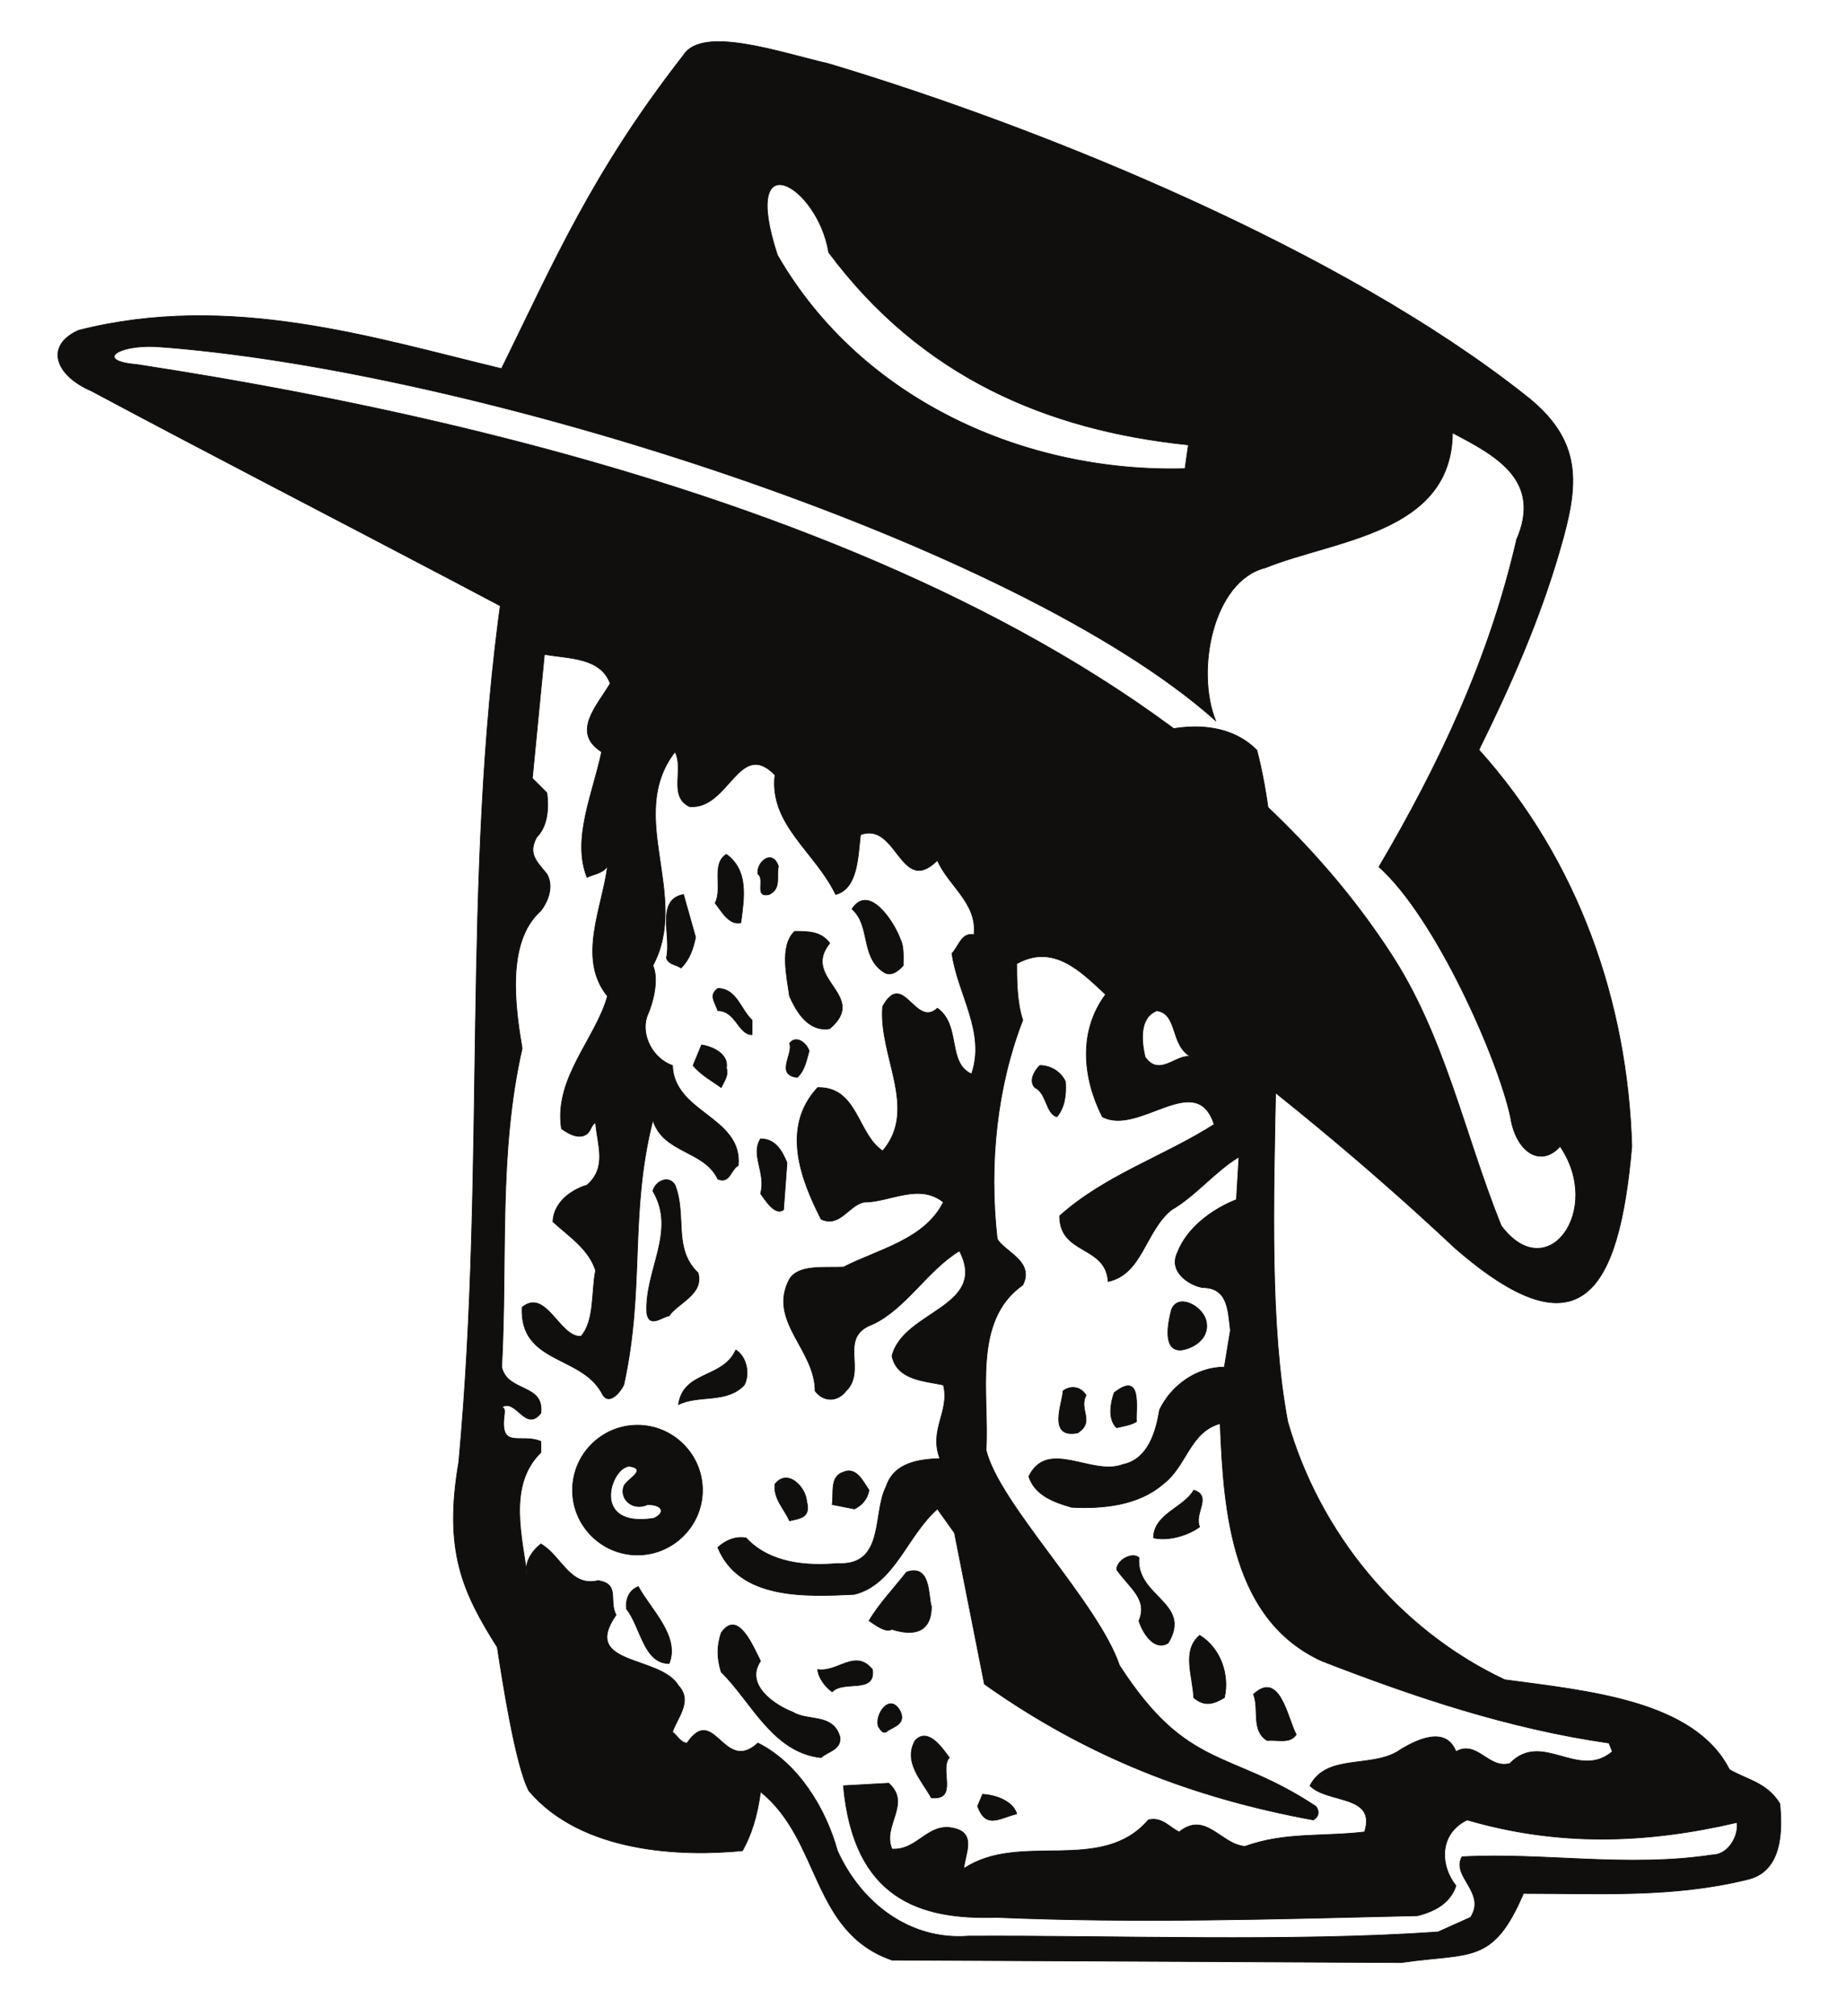 <?xml version="1.0" encoding="UTF-8"?>
<svg xmlns="http://www.w3.org/2000/svg" xmlns:xlink="http://www.w3.org/1999/xlink" width="312.5pt" height="341.25pt" viewBox="0 0 312.5 341.25" version="1.1">
<g id="surface1">
<path style="fill:none;stroke-width:0.12;stroke-linecap:butt;stroke-linejoin:round;stroke:rgb(6.476%,5.928%,5.235%);stroke-opacity:1;stroke-miterlimit:10;" d="M -0 -0.001 C 9.84 5.925 29.969 11.112 41.25 1.87 C 42.687 -5.95 42.98 -13.321 43.398 -20.833 C 50.77 -26.931 55.988 -16.356 63.078 -13.892 C 68.012 -11.142 79.148 -7.966 85.777 -14.626 C 93.461 -43.993 84.93 -96.063 91 -128.298 C 96.352 -146.978 109.648 -163.446 127.73 -171.978 C 141.77 -173.876 159.852 -175.466 165.77 -187.173 C 168.672 -188.899 172.117 -189.353 174.309 -192.954 C 174.73 -197.29 174.867 -204.52 168.672 -205.821 C 156.219 -208.884 143.777 -208.145 130.91 -208.145 C 125.719 -220.31 121.949 -218.126 110.238 -219.853 L 24.012 -219.431 C 10.289 -214.669 12.02 -199.188 1.762 -190.942 C 1.172 -195.278 0.148 -198.313 -1.301 -200.919 C -11.563 -201.938 -28.48 -201.345 -37.441 -190.802 C -39.77 -186.462 -42.063 -171.27 -42.801 -166.478 C -48.723 -157.095 -51.898 -150.149 -49.32 -135.099 C -44.672 -84.614 -48.859 -36.595 -42.063 11.565 C -30.07 17.772 -6.488 9.101 -0 -0.001 Z M -23.691 -3.345 C -25.883 -7.087 -30.352 -11.595 -25.141 -14.911 C -26.578 -21.853 -30.211 -29.677 -27.609 -36.169 C -26.578 -35.603 -25.141 -35.603 -24.148 -34.298 C -25 -41.243 -29.328 -49.919 -24.148 -56.267 C -26.16 -63.497 -33.25 -70.157 -31.941 -78.688 C -30.781 -79.567 -28.91 -80.591 -27.609 -79.567 C -26.898 -78.974 -26.898 -77.981 -26.16 -77.696 C -25.883 -81.438 -24.148 -85.208 -27.609 -88.243 C -30.5 -89.122 -33.25 -91.274 -33.391 -94.45 C -30.5 -97.06 -27.32 -99.099 -26.16 -102.7 C -26.898 -106.325 -26.301 -111.231 -28.633 -113.841 C -32.23 -114.122 -34.551 -105.591 -38.602 -108.935 C -39.031 -118.462 -28.633 -117.013 -25.141 -123.392 C -24.012 -125.856 -21.961 -123.251 -21.398 -122.087 C -17.77 -105.591 -20.52 -93.177 -16.461 -77.243 C -14.738 -82.884 -7.789 -82.317 -5.473 -87.224 C -3.449 -88.103 -3.313 -85.634 -2.012 -84.927 C -1.27 -76.677 -12.859 -76.083 -13.148 -68.005 C -16.461 -66.841 -18.512 -62.931 -17.488 -59.755 C -16.32 -57.145 -15.473 -53.376 -16.461 -51.079 C -10.121 -39.204 -21.109 -25.767 -12.723 -14.911 C -11.141 -17.802 -13.891 -22.423 -10.262 -24.181 C -3.602 -24.747 -1.871 -12.587 4.199 -18.821 C 3.211 -27.212 11 -31.833 14.488 -39.06 C 18.23 -38.04 18.23 -32.712 18.68 -28.938 C 24.891 -26.618 25.461 -39.485 31.699 -33.278 C 33.57 -37.614 38.5 -40.509 37.898 -45.864 C 35.75 -45.438 35.301 -47.876 34.16 -49.04 C 35.148 -55.981 39.937 -62.36 37.48 -69.446 C 33.277 -67.548 35.75 -61.2 31.699 -58.31 C 27.93 -61.767 25.91 -51.645 22.43 -58.024 C 21.719 -66.415 28.52 -75.372 22.43 -82.462 C 18.09 -79.567 18.23 -71.603 11.43 -71.743 C 5.219 -78.407 8.539 -87.224 12.02 -94.024 C 15.199 -95.47 16.641 -91.7 19.25 -91.134 C 23.73 -91.134 28.52 -87.817 32.719 -91.134 C 29.512 -97.513 21.719 -99.099 15.789 -102.134 C 12.449 -102.274 8.25 -101.677 6.672 -104.145 C 2.898 -111.231 11 -116.02 11 -123.106 C 12.449 -124.978 14.77 -124.978 16.219 -123.106 C 19.82 -119.622 14.77 -113.981 20.699 -111.825 C 26.34 -109.22 30.109 -102.556 35.437 -99.384 C 40.367 -108.935 25.91 -109.501 24.012 -117.185 C 24.891 -121.208 29.23 -121.353 32.719 -122.087 C 33.852 -126.567 30.25 -129.599 32.117 -134.532 C 28.52 -134.673 24.328 -135.239 23.02 -139.294 C 20.699 -143.77 22.879 -152.759 14.77 -152.306 C 9.559 -152.759 3.352 -152.306 -0.699 -147.97 C -2.43 -147.685 -4.02 -148.278 -5.473 -149.583 C -1.871 -158.399 9.27 -157.946 17.66 -157.52 C 24.469 -155.794 26.48 -147.685 31.699 -143.063 L 34.59 -147.118 L 39.66 -172.716 C 57.012 -185.017 74.922 -191.962 95.328 -195.704 C 96.352 -195.138 96.352 -194.114 95.762 -193.407 C 81.16 -183.712 74.07 -187.454 62.512 -169.54 C 58.879 -158.825 42.102 -142.185 39.937 -133.087 C 40.512 -123.817 37.48 -111.231 46.148 -105.165 C 48.187 -101.11 42.98 -99.524 41.82 -97.341 C 40.367 -84.474 41.82 -71.462 46.148 -60.321 C 45.129 -57.286 45.129 -53.376 45.129 -50.767 C 51.367 -47.31 55.988 -52.071 60.18 -55.981 C 55.559 -62.192 56.27 -70.017 59.617 -76.677 C 65.82 -79.993 75.52 -68.567 78.551 -77.981 C 69.879 -83.478 60.18 -86.513 52.391 -93.458 C 52.391 -100.091 60.18 -98.36 60.609 -104.567 C 66.422 -103.294 66.852 -96.063 71.32 -92.438 C 75.379 -90.114 78.687 -85.919 82.75 -83.478 L 82.32 -90.708 C 78.27 -92.298 73.93 -95.47 72.34 -99.665 C 70.762 -102.981 74.359 -105.165 76.539 -105.591 C 80.879 -105.591 80.879 -109.36 81.301 -112.817 L 80.277 -119.056 C 75.66 -119.056 71.32 -122.087 69.309 -126.282 C 68.719 -129.911 67.41 -134.673 63.078 -135.552 C 57.859 -137.563 50.352 -131.044 47.172 -137.563 C 48.187 -140.739 51.367 -141.899 54.398 -142.782 C 59.617 -143.063 65.68 -142.497 69.879 -138.868 C 73.93 -135.837 74.359 -130.052 79.57 -128.606 C 80.141 -143.77 81.59 -161.856 96.777 -168.802 C 112.398 -174.868 128.301 -180.228 145.391 -182.692 L 145.961 -184.138 C 140.18 -189.044 134.078 -180.509 128.609 -186.149 C 124.98 -187.173 123.109 -182.126 119.48 -184.138 C 117.762 -179.657 112.68 -182.267 110.238 -183.712 C 105.59 -187.173 97.66 -184.278 94.77 -189.923 C 97.801 -192.954 106.051 -191.364 104.012 -197.743 C 96.641 -198.595 90.57 -197.743 83.77 -200.185 C 79.711 -199.899 77.109 -194.114 72.629 -197.743 C 71.039 -197.009 69.738 -195.138 67.41 -195.704 C 59.48 -204.974 45.59 -197.603 36.172 -203.95 C 36.32 -201.63 38.359 -198.028 34.59 -197.149 C 30.109 -195.985 28.379 -200.919 24.012 -200.638 C 22.277 -196.724 27.359 -192.954 23.449 -189.493 L 15.789 -189.923 C 17.52 -209.024 28.66 -212.626 41.672 -212.2 C 65.539 -213.224 89.129 -212.485 112.988 -211.919 C 116.449 -211.04 118.629 -209.45 119.48 -206.845 C 116.738 -203.388 116.59 -198.028 121.379 -195.704 C 136.687 -200.185 151.602 -199.759 167.078 -196.13 C 167.359 -198.595 165.488 -201.63 162.879 -201.63 C 148.43 -203.81 134.398 -201.204 120.512 -201.938 C 118.629 -205.255 124.699 -208.005 121.949 -212.2 L 116.449 -214.669 C 91.711 -216.395 61.059 -215.235 36.91 -215.376 C 27.078 -216.114 18.828 -209.876 14.77 -200.919 C 12.867 -193.974 8.25 -186.149 1.309 -182.692 C -4.473 -188.052 -6.063 -175.892 -10.68 -182.692 C -11.699 -182.692 -12.27 -181.528 -13.148 -180.821 C -12.41 -178.497 -9.66 -175.606 -12.133 -172.997 C -15.16 -167.782 -28.77 -169.681 -22.699 -161.009 C -24.012 -158.54 -21.961 -155.794 -25.73 -155.196 C -30.5 -156.356 -31.941 -151.001 -35.43 -148.989 C -36.871 -150.149 -38.461 -152.165 -37.723 -154.77 C -38.461 -148.11 -41.211 -139.149 -35.43 -133.513 L -35.43 -131.642 C -38.75 -130.192 -42.371 -133.087 -41.641 -127.306 C -41.641 -126.849 -41.352 -126.001 -42.063 -125.856 C -39.621 -124.243 -38.039 -130.192 -35.43 -126.849 C -34.828 -121.806 -41.07 -123.392 -42.063 -119.056 C -41.07 -100.544 -42.66 -83.024 -38.602 -65.11 C -39.77 -58.169 -41.352 -47.024 -35.43 -41.81 C -34.121 -40.083 -33.25 -37.614 -34.41 -35.603 C -36 -33.563 -37.723 -32.259 -36.141 -29.368 C -34.121 -27.353 -34.121 -24.009 -34.41 -21.853 L -36.871 -19.388 L -34.828 1.589 C -30.781 0.851 -25.313 1.136 -23.691 -3.345 Z M 74.641 -66.556 C 72.34 -65.817 69.309 -70.157 66.852 -66.556 C 66.25 -63.95 65.82 -59.895 68.859 -58.731 C 72.488 -59.302 71.039 -64.517 74.641 -66.556 Z M 74.641 -66.556 " transform="matrix(1,0,0,-1,126.988,112.355)"/>
<path style=" stroke:none;fill-rule:evenodd;fill:rgb(6.476%,5.928%,5.235%);fill-opacity:1;" d="M 126.988 112.355 C 136.828 106.43 156.957 101.242 168.238 110.484 C 169.676 118.305 169.969 125.676 170.387 133.188 C 177.758 139.285 182.977 128.711 190.066 126.246 C 195 123.496 206.137 120.32 212.766 126.98 C 220.449 156.348 211.918 208.418 217.988 240.652 C 223.34 259.332 236.637 275.801 254.719 284.332 C 268.758 286.23 286.84 287.82 292.758 299.527 C 295.66 301.254 299.105 301.707 301.297 305.309 C 301.719 309.645 301.855 316.875 295.66 318.176 C 283.207 321.238 270.766 320.5 257.898 320.5 C 252.707 332.664 248.938 330.48 237.227 332.207 L 151 331.785 C 137.277 327.023 139.008 311.543 128.75 303.297 C 128.16 307.633 127.137 310.668 125.688 313.273 C 115.426 314.293 98.508 313.699 89.547 303.156 C 87.219 298.816 84.926 283.625 84.188 278.832 C 78.266 269.449 75.09 262.504 77.668 247.453 C 82.316 196.969 78.129 148.949 84.926 100.789 C 96.918 94.582 120.5 103.254 126.988 112.355 M 103.297 115.699 C 101.105 119.441 96.637 123.949 101.848 127.266 C 100.41 134.207 96.777 142.031 99.379 148.523 C 100.41 147.957 101.848 147.957 102.84 146.652 C 101.988 153.598 97.66 162.273 102.84 168.621 C 100.828 175.852 93.738 182.512 95.047 191.043 C 96.207 191.922 98.078 192.945 99.379 191.922 C 100.09 191.328 100.09 190.336 100.828 190.051 C 101.105 193.793 102.84 197.562 99.379 200.598 C 96.488 201.477 93.738 203.629 93.598 206.805 C 96.488 209.414 99.668 211.453 100.828 215.055 C 100.09 218.68 100.688 223.586 98.355 226.195 C 94.758 226.477 92.438 217.945 88.387 221.289 C 87.957 230.816 98.355 229.367 101.848 235.746 C 102.977 238.211 105.027 235.605 105.59 234.441 C 109.219 217.945 106.469 205.531 110.527 189.598 C 112.25 195.238 119.199 194.672 121.516 199.578 C 123.539 200.457 123.676 197.988 124.977 197.281 C 125.719 189.031 114.129 188.438 113.84 180.359 C 110.527 179.195 108.477 175.285 109.5 172.109 C 110.668 169.5 111.516 165.73 110.527 163.434 C 116.867 151.559 105.879 138.121 114.266 127.266 C 115.848 130.156 113.098 134.777 116.727 136.535 C 123.387 137.102 125.117 124.941 131.188 131.176 C 130.199 139.566 137.988 144.188 141.477 151.414 C 145.219 150.395 145.219 145.066 145.668 141.293 C 151.879 138.973 152.449 151.84 158.688 145.633 C 160.559 149.969 165.488 152.863 164.887 158.219 C 162.738 157.793 162.289 160.23 161.148 161.395 C 162.137 168.336 166.926 174.715 164.469 181.801 C 160.266 179.902 162.738 173.555 158.688 170.664 C 154.918 174.121 152.898 164 149.418 170.379 C 148.707 178.77 155.508 187.727 149.418 194.816 C 145.078 191.922 145.219 183.957 138.418 184.098 C 132.207 190.762 135.527 199.578 139.008 206.379 C 142.188 207.824 143.629 204.055 146.238 203.488 C 150.719 203.488 155.508 200.172 159.707 203.488 C 156.5 209.867 148.707 211.453 142.777 214.488 C 139.438 214.629 135.238 214.031 133.66 216.5 C 129.887 223.586 137.988 228.375 137.988 235.461 C 139.438 237.332 141.758 237.332 143.207 235.461 C 146.809 231.977 141.758 226.336 147.688 224.18 C 153.328 221.574 157.098 214.91 162.426 211.738 C 167.355 221.289 152.898 221.855 151 229.539 C 151.879 233.562 156.219 233.707 159.707 234.441 C 160.84 238.922 157.238 241.953 159.105 246.887 C 155.508 247.027 151.316 247.594 150.008 251.648 C 147.688 256.125 149.867 265.113 141.758 264.66 C 136.547 265.113 130.34 264.66 126.289 260.324 C 124.559 260.039 122.969 260.633 121.516 261.938 C 125.117 270.754 136.258 270.301 144.648 269.875 C 151.457 268.148 153.469 260.039 158.688 255.418 L 161.578 259.473 L 166.648 285.07 C 184 297.371 201.91 304.316 222.316 308.059 C 223.34 307.492 223.34 306.469 222.75 305.762 C 208.148 296.066 201.059 299.809 189.5 281.895 C 185.867 271.18 169.09 254.539 166.926 245.441 C 167.5 236.172 164.469 223.586 173.137 217.52 C 175.176 213.465 169.969 211.879 168.809 209.695 C 167.355 196.828 168.809 183.816 173.137 172.676 C 172.117 169.641 172.117 165.73 172.117 163.121 C 178.355 159.664 182.977 164.426 187.168 168.336 C 182.547 174.547 183.258 182.371 186.605 189.031 C 192.809 192.348 202.508 180.922 205.539 190.336 C 196.867 195.832 187.168 198.867 179.379 205.812 C 179.379 212.445 187.168 210.715 187.598 216.922 C 193.41 215.648 193.84 208.418 198.309 204.793 C 202.367 202.469 205.676 198.273 209.738 195.832 L 209.309 203.062 C 205.258 204.652 200.918 207.824 199.328 212.02 C 197.75 215.336 201.348 217.52 203.527 217.945 C 207.867 217.945 207.867 221.715 208.289 225.172 L 207.266 231.41 C 202.648 231.41 198.309 234.441 196.297 238.637 C 195.707 242.266 194.398 247.027 190.066 247.906 C 184.848 249.918 177.34 243.398 174.16 249.918 C 175.176 253.094 178.355 254.254 181.387 255.137 C 186.605 255.418 192.668 254.852 196.867 251.223 C 200.918 248.191 201.348 242.406 206.559 240.961 C 207.129 256.125 208.578 274.211 223.766 281.156 C 239.387 287.223 255.289 292.582 272.379 295.047 L 272.949 296.492 C 267.168 301.398 261.066 292.863 255.598 298.504 C 251.969 299.527 250.098 294.48 246.469 296.492 C 244.75 292.012 239.668 294.621 237.227 296.066 C 232.578 299.527 224.648 296.633 221.758 302.277 C 224.789 305.309 233.039 303.719 231 310.098 C 223.629 310.949 217.559 310.098 210.758 312.539 C 206.699 312.254 204.098 306.469 199.617 310.098 C 198.027 309.363 196.727 307.492 194.398 308.059 C 186.469 317.328 172.578 309.957 163.16 316.305 C 163.309 313.984 165.348 310.383 161.578 309.504 C 157.098 308.34 155.367 313.273 151 312.992 C 149.266 309.078 154.348 305.309 150.438 301.848 L 142.777 302.277 C 144.508 321.379 155.648 324.98 168.66 324.555 C 192.527 325.578 216.117 324.84 239.977 324.273 C 243.438 323.395 245.617 321.805 246.469 319.199 C 243.727 315.742 243.578 310.383 248.367 308.059 C 263.676 312.539 278.59 312.113 294.066 308.484 C 294.348 310.949 292.477 313.984 289.867 313.984 C 275.418 316.164 261.387 313.559 247.5 314.293 C 245.617 317.609 251.688 320.359 248.938 324.555 L 243.438 327.023 C 218.699 328.75 188.047 327.59 163.898 327.73 C 154.066 328.469 145.816 322.23 141.758 313.273 C 139.855 306.328 135.238 298.504 128.297 295.047 C 122.516 300.406 120.926 288.246 116.309 295.047 C 115.289 295.047 114.719 293.883 113.84 293.176 C 114.578 290.852 117.328 287.961 114.855 285.352 C 111.828 280.137 98.219 282.035 104.289 273.363 C 102.977 270.895 105.027 268.148 101.258 267.551 C 96.488 268.711 95.047 263.355 91.559 261.344 C 90.117 262.504 88.527 264.52 89.266 267.125 C 88.527 260.465 85.777 251.504 91.559 245.867 L 91.559 243.996 C 88.238 242.547 84.617 245.441 85.348 239.66 C 85.348 239.203 85.637 238.355 84.926 238.211 C 87.367 236.598 88.949 242.547 91.559 239.203 C 92.16 234.16 85.918 235.746 84.926 231.41 C 85.918 212.898 84.328 195.379 88.387 177.465 C 87.219 170.523 85.637 159.379 91.559 154.164 C 92.867 152.438 93.738 149.969 92.578 147.957 C 90.988 145.918 89.266 144.613 90.848 141.723 C 92.867 139.707 92.867 136.363 92.578 134.207 L 90.117 131.742 L 92.16 110.766 C 96.207 111.504 101.676 111.219 103.297 115.699 M 201.629 178.91 C 199.328 178.172 196.297 182.512 193.84 178.91 C 193.238 176.305 192.809 172.25 195.848 171.086 C 199.477 171.656 198.027 176.871 201.629 178.91 "/>
<path style="fill:none;stroke-width:0.12;stroke-linecap:butt;stroke-linejoin:round;stroke:rgb(6.476%,5.928%,5.235%);stroke-opacity:1;stroke-miterlimit:10;" d="M 0 0.001 C -0.422 -1.589 0.57 -3.741 -1.578 -4.761 C -4.187 -5.358 -2.18 -2.155 -3.48 -1.304 C -3.769 0.735 -1.019 3.032 0 0.001 Z M 0 0.001 " transform="matrix(1,0,0,-1,131.777,146.653)"/>
<path style=" stroke:none;fill-rule:evenodd;fill:rgb(6.476%,5.928%,5.235%);fill-opacity:1;" d="M 131.777 146.652 C 131.355 148.242 132.348 150.395 130.199 151.414 C 127.59 152.012 129.598 148.809 128.297 147.957 C 128.008 145.918 130.758 143.621 131.777 146.652 "/>
<path style="fill:none;stroke-width:0.12;stroke-linecap:butt;stroke-linejoin:round;stroke:rgb(6.476%,5.928%,5.235%);stroke-opacity:1;stroke-miterlimit:10;" d="M 0.002 0 C 0.592 -1.133 0.451 -3.031 0.451 -4.336 C -0.432 -5.328 -1.729 -6.352 -3.029 -5.328 C -6.779 -2.723 -5.049 2.469 -8.221 5.219 C -5.33 9.695 -0.99 2.891 0.002 0 Z M 0.002 0 " transform="matrix(1,0,0,-1,152.447,159.098)"/>
<path style=" stroke:none;fill-rule:evenodd;fill:rgb(6.476%,5.928%,5.235%);fill-opacity:1;" d="M 152.449 159.098 C 153.039 160.23 152.898 162.129 152.898 163.434 C 152.016 164.426 150.719 165.449 149.418 164.426 C 145.668 161.82 147.398 156.629 144.227 153.879 C 147.117 149.402 151.457 156.207 152.449 159.098 "/>
<path style="fill:none;stroke-width:0.12;stroke-linecap:butt;stroke-linejoin:round;stroke:rgb(6.476%,5.928%,5.235%);stroke-opacity:1;stroke-miterlimit:10;" d="M -0.001 0 C -4.931 -6.066 6.659 -8.816 -0.001 -14.457 C -3.63 -15.051 -5.642 -11.566 -6.802 -8.957 C -7.231 -5.781 -8.528 -0.426 -5.931 2.012 C -3.63 2.012 -1.45 2.012 -0.001 0 Z M -0.001 0 " transform="matrix(1,0,0,-1,140.458,159.664)"/>
<path style=" stroke:none;fill-rule:evenodd;fill:rgb(6.476%,5.928%,5.235%);fill-opacity:1;" d="M 140.457 159.664 C 135.527 165.73 147.117 168.48 140.457 174.121 C 136.828 174.715 134.816 171.23 133.656 168.621 C 133.227 165.445 131.93 160.09 134.527 157.652 C 136.828 157.652 139.008 157.652 140.457 159.664 "/>
<path style="fill:none;stroke-width:0.12;stroke-linecap:butt;stroke-linejoin:round;stroke:rgb(6.476%,5.928%,5.235%);stroke-opacity:1;stroke-miterlimit:10;" d="M -0.001 -0.002 L -0.591 -7.967 C -2.04 -8.986 -3.63 -6.377 -4.478 -5.217 C -3.489 -1.76 -6.212 1.303 -4.478 4.053 C -2.04 4.053 -0.88 2.154 -0.001 -0.002 Z M -0.001 -0.002 " transform="matrix(1,0,0,-1,133.227,196.826)"/>
<path style=" stroke:none;fill-rule:evenodd;fill:rgb(6.476%,5.928%,5.235%);fill-opacity:1;" d="M 133.227 196.828 L 132.637 204.793 C 131.188 205.812 129.598 203.203 128.75 202.043 C 129.738 198.586 127.016 195.523 128.75 192.773 C 131.188 192.773 132.348 194.672 133.227 196.828 "/>
<path style="fill:none;stroke-width:0.12;stroke-linecap:butt;stroke-linejoin:round;stroke:rgb(6.476%,5.928%,5.235%);stroke-opacity:1;stroke-miterlimit:10;" d="M 0.001 0.001 C 0.419 -1.304 -0.448 -2.323 -0.882 -3.315 C -2.179 -2.323 -4.198 -1.304 -5.64 0.427 L -4.198 3.911 C -2.472 3.63 0.419 2.466 0.001 0.001 Z M 0.001 0.001 " transform="matrix(1,0,0,-1,122.968,180.782)"/>
<path style=" stroke:none;fill-rule:evenodd;fill:rgb(6.476%,5.928%,5.235%);fill-opacity:1;" d="M 122.969 180.781 C 123.387 182.086 122.52 183.105 122.086 184.098 C 120.789 183.105 118.77 182.086 117.328 180.355 L 118.77 176.871 C 120.496 177.152 123.387 178.316 122.969 180.781 "/>
<path style="fill:none;stroke-width:0.12;stroke-linecap:butt;stroke-linejoin:round;stroke:rgb(6.476%,5.928%,5.235%);stroke-opacity:1;stroke-miterlimit:10;" d="M -0.002 -0.001 C -0.42 -2.04 -1.021 -3.77 -2.459 -5.216 C -3.17 -4.649 -4.619 -4.649 -4.932 -3.485 C -4.053 0.144 -6.803 6.351 -2.041 7.23 Z M -0.002 -0.001 " transform="matrix(1,0,0,-1,117.748,158.644)"/>
<path style=" stroke:none;fill-rule:evenodd;fill:rgb(6.476%,5.928%,5.235%);fill-opacity:1;" d="M 117.746 158.645 C 117.328 160.684 116.727 162.414 115.289 163.859 C 114.578 163.293 113.129 163.293 112.816 162.129 C 113.695 158.5 110.945 152.293 115.707 151.414 Z M 117.746 158.645 "/>
<path style="fill:none;stroke-width:0.12;stroke-linecap:butt;stroke-linejoin:round;stroke:rgb(6.476%,5.928%,5.235%);stroke-opacity:1;stroke-miterlimit:10;" d="M -0.002 -0.001 C -2.021 -0.427 -3.318 2.042 -4.342 3.347 C -3.041 5.812 -5.053 10.007 -2.439 11.593 C 1.299 8.843 0.592 4.366 -0.002 -0.001 Z M -0.002 -0.001 " transform="matrix(1,0,0,-1,125.408,156.206)"/>
<path style=" stroke:none;fill-rule:evenodd;fill:rgb(6.476%,5.928%,5.235%);fill-opacity:1;" d="M 125.406 156.207 C 123.387 156.633 122.09 154.164 121.066 152.859 C 122.367 150.395 120.355 146.199 122.969 144.613 C 126.707 147.363 126 151.84 125.406 156.207 "/>
<path style="fill:none;stroke-width:0.12;stroke-linecap:butt;stroke-linejoin:round;stroke:rgb(6.476%,5.928%,5.235%);stroke-opacity:1;stroke-miterlimit:10;" d="M 0.001 -0.001 L 0.001 -2.466 C -2.331 -2.466 -2.749 1.589 -5.788 1.589 C -6.237 3.03 -7.397 4.194 -5.788 5.358 C -2.608 5.358 -1.897 1.729 0.001 -0.001 Z M 0.001 -0.001 " transform="matrix(1,0,0,-1,127.308,172.675)"/>
<path style=" stroke:none;fill-rule:evenodd;fill:rgb(6.476%,5.928%,5.235%);fill-opacity:1;" d="M 127.309 172.676 L 127.309 175.141 C 124.977 175.141 124.559 171.086 121.52 171.086 C 121.07 169.645 119.91 168.48 121.52 167.316 C 124.699 167.316 125.41 170.945 127.309 172.676 "/>
<path style="fill:none;stroke-width:0.12;stroke-linecap:butt;stroke-linejoin:round;stroke:rgb(6.476%,5.928%,5.235%);stroke-opacity:1;stroke-miterlimit:10;" d="M 0.001 0.001 C -0.421 -1.444 -0.71 -3.315 -2.011 -4.479 C -5.78 -4.054 -2.581 -0.425 -3.312 1.306 C -2.147 2.751 -0.421 1.306 0.001 0.001 Z M 0.001 0.001 " transform="matrix(1,0,0,-1,136.968,177.892)"/>
<path style=" stroke:none;fill-rule:evenodd;fill:rgb(6.476%,5.928%,5.235%);fill-opacity:1;" d="M 136.969 177.891 C 136.547 179.336 136.258 181.207 134.957 182.371 C 131.188 181.945 134.387 178.316 133.656 176.586 C 134.82 175.141 136.547 176.586 136.969 177.891 "/>
<path style="fill:none;stroke-width:0.12;stroke-linecap:butt;stroke-linejoin:round;stroke:rgb(6.476%,5.928%,5.235%);stroke-opacity:1;stroke-miterlimit:10;" d="M 0.002 -0 C -4.33 -0 -4.791 6.207 -7.221 9.238 C -7.389 10.828 -6.799 12.418 -5.209 13.012 C -3.197 9.238 1.881 4.621 0.002 -0 Z M 0.002 -0 " transform="matrix(1,0,0,-1,113.268,281.582)"/>
<path style=" stroke:none;fill-rule:evenodd;fill:rgb(6.476%,5.928%,5.235%);fill-opacity:1;" d="M 113.27 281.582 C 108.938 281.582 108.477 275.375 106.047 272.344 C 105.879 270.754 106.469 269.164 108.059 268.57 C 110.07 272.344 115.148 276.961 113.27 281.582 "/>
<path style="fill:none;stroke-width:0.12;stroke-linecap:butt;stroke-linejoin:round;stroke:rgb(6.476%,5.928%,5.235%);stroke-opacity:1;stroke-miterlimit:10;" d="M -0.001 0.001 C 0.729 -2.749 -1.021 -2.894 -2.892 -3.315 C -3.771 -1.304 -5.642 0.427 -5.36 2.892 C -3.181 5.642 -0.142 2.325 -0.001 0.001 Z M -0.001 0.001 " transform="matrix(1,0,0,-1,136.548,254.114)"/>
<path style=" stroke:none;fill-rule:evenodd;fill:rgb(6.476%,5.928%,5.235%);fill-opacity:1;" d="M 136.547 254.113 C 137.277 256.863 135.527 257.008 133.656 257.43 C 132.777 255.418 130.906 253.688 131.188 251.223 C 133.367 248.473 136.406 251.789 136.547 254.113 "/>
<path style="fill:none;stroke-width:0.12;stroke-linecap:butt;stroke-linejoin:round;stroke:rgb(6.476%,5.928%,5.235%);stroke-opacity:1;stroke-miterlimit:10;" d="M -0.001 0.001 C -0.31 -1.444 -1.021 -2.436 -2.47 -3.175 L -6.239 -2.436 C -5.95 -0.425 -6.661 2.325 -4.341 3.06 C -2.04 4.052 -0.88 1.161 -0.001 0.001 Z M -0.001 0.001 " transform="matrix(1,0,0,-1,147.118,252.243)"/>
<path style=" stroke:none;fill-rule:evenodd;fill:rgb(6.476%,5.928%,5.235%);fill-opacity:1;" d="M 147.117 252.242 C 146.809 253.688 146.098 254.68 144.648 255.418 L 140.879 254.68 C 141.168 252.668 140.457 249.918 142.777 249.184 C 145.078 248.191 146.238 251.082 147.117 252.242 "/>
<path style="fill:none;stroke-width:0.12;stroke-linecap:butt;stroke-linejoin:round;stroke:rgb(6.476%,5.928%,5.235%);stroke-opacity:1;stroke-miterlimit:10;" d="M -0.002 0.001 C -3.029 -3.175 -7.682 -1.589 -11.143 -3.315 C -10.291 2.466 -3.631 1.021 -1.439 5.927 C 0.291 4.903 1.022 2.013 -0.002 0.001 Z M -0.002 0.001 " transform="matrix(1,0,0,-1,125.998,234.442)"/>
<path style=" stroke:none;fill-rule:evenodd;fill:rgb(6.476%,5.928%,5.235%);fill-opacity:1;" d="M 125.996 234.441 C 122.969 237.617 118.316 236.031 114.855 237.758 C 115.707 231.977 122.367 233.422 124.559 228.516 C 126.289 229.539 127.02 232.43 125.996 234.441 "/>
<path style="fill:none;stroke-width:0.12;stroke-linecap:butt;stroke-linejoin:round;stroke:rgb(6.476%,5.928%,5.235%);stroke-opacity:1;stroke-miterlimit:10;" d="M -0.002 0.002 C 1.022 -3.627 -3.459 -5.072 -4.908 -7.256 C -6.068 -7.396 -8.252 -9.412 -8.682 -6.803 C -9.1 0.424 -3.6 7.061 -7.65 13.861 C -7.228 15.619 -4.908 16.611 -3.908 14.881 C -1.869 9.666 -4.342 4.166 -0.002 0.002 Z M -0.002 0.002 " transform="matrix(1,0,0,-1,118.178,215.478)"/>
<path style=" stroke:none;fill-rule:evenodd;fill:rgb(6.476%,5.928%,5.235%);fill-opacity:1;" d="M 118.176 215.477 C 119.199 219.105 114.719 220.551 113.27 222.734 C 112.109 222.875 109.926 224.891 109.496 222.281 C 109.078 215.055 114.578 208.418 110.527 201.617 C 110.949 199.859 113.27 198.867 114.27 200.598 C 116.309 205.812 113.836 211.312 118.176 215.477 "/>
<path style="fill:none;stroke-width:0.12;stroke-linecap:butt;stroke-linejoin:round;stroke:rgb(6.476%,5.928%,5.235%);stroke-opacity:1;stroke-miterlimit:10;" d="M 0.002 0.001 C -1.729 -2.015 1.592 -7.229 -3.029 -6.804 C -4.76 -3.741 -7.799 -0.71 -5.779 2.892 C -3.6 5.216 -1.158 1.587 0.002 0.001 Z M 0.002 0.001 " transform="matrix(1,0,0,-1,160.697,297.513)"/>
<path style=" stroke:none;fill-rule:evenodd;fill:rgb(6.476%,5.928%,5.235%);fill-opacity:1;" d="M 160.699 297.512 C 158.969 299.527 162.289 304.742 157.668 304.316 C 155.938 301.254 152.898 298.223 154.918 294.621 C 157.098 292.297 159.539 295.926 160.699 297.512 "/>
<path style="fill:none;stroke-width:0.12;stroke-linecap:butt;stroke-linejoin:round;stroke:rgb(6.476%,5.928%,5.235%);stroke-opacity:1;stroke-miterlimit:10;" d="M -0 0.002 C -0 -4.479 -3.039 -5.045 -6.672 -3.885 C -7.801 -4.479 -9.391 -3.174 -10.551 -2.439 C -8.961 0.311 -6.352 3.061 -4.199 5.811 C -0 7.256 -0.57 1.615 -0 0.002 Z M -0 0.002 " transform="matrix(1,0,0,-1,157.668,271.916)"/>
<path style=" stroke:none;fill-rule:evenodd;fill:rgb(6.476%,5.928%,5.235%);fill-opacity:1;" d="M 157.668 271.914 C 157.668 276.395 154.629 276.961 150.996 275.801 C 149.867 276.395 148.277 275.09 147.117 274.355 C 148.707 271.605 151.316 268.855 153.469 266.105 C 157.668 264.66 157.098 270.301 157.668 271.914 "/>
<path style="fill:none;stroke-width:0.12;stroke-linecap:butt;stroke-linejoin:round;stroke:rgb(6.476%,5.928%,5.235%);stroke-opacity:1;stroke-miterlimit:10;" d="M 0 0.001 C 0.59 -4.194 -4.91 -1.73 -6.809 -3.772 C -7.828 -3.034 -9.102 -1.589 -9.27 0.001 C -5.93 -0.565 -2.891 3.599 0 0.001 Z M 0 0.001 " transform="matrix(1,0,0,-1,147.688,282.603)"/>
<path style=" stroke:none;fill-rule:evenodd;fill:rgb(6.476%,5.928%,5.235%);fill-opacity:1;" d="M 147.688 282.602 C 148.277 286.797 142.777 284.332 140.879 286.375 C 139.859 285.637 138.586 284.191 138.418 282.602 C 141.758 283.168 144.797 279.004 147.688 282.602 "/>
<path style="fill:none;stroke-width:0.12;stroke-linecap:butt;stroke-linejoin:round;stroke:rgb(6.476%,5.928%,5.235%);stroke-opacity:1;stroke-miterlimit:10;" d="M -0.001 -0.001 C 0.851 -2.185 -1.478 -2.466 -2.47 -3.345 C -3.212 -3.63 -3.489 -2.751 -3.77 -2.466 C -4.509 -0.454 -1.759 3.601 -0.001 -0.001 Z M -0.001 -0.001 " transform="matrix(1,0,0,-1,152.477,289.831)"/>
<path style=" stroke:none;fill-rule:evenodd;fill:rgb(6.476%,5.928%,5.235%);fill-opacity:1;" d="M 152.477 289.832 C 153.328 292.016 151 292.297 150.008 293.176 C 149.266 293.461 148.988 292.582 148.707 292.297 C 147.969 290.285 150.719 286.23 152.477 289.832 "/>
<path style="fill:none;stroke-width:0.12;stroke-linecap:butt;stroke-linejoin:round;stroke:rgb(6.476%,5.928%,5.235%);stroke-opacity:1;stroke-miterlimit:10;" d="M -0.002 0.001 C -2.752 -4.054 2.439 -7.511 5.498 -8.675 C 8.08 -10.261 12.279 -8.815 13.44 -12.87 C 13.721 -15.054 11.279 -15.335 10.26 -16.355 C 2.01 -15.48 -1.592 -6.804 -6.658 -1.87 C -7.4 0.567 -7.4 2.466 -6.658 4.763 C -3.771 8.958 -1.158 2.153 -0.002 0.001 Z M -0.002 0.001 " transform="matrix(1,0,0,-1,128.748,281.157)"/>
<path style=" stroke:none;fill-rule:evenodd;fill:rgb(6.476%,5.928%,5.235%);fill-opacity:1;" d="M 128.746 281.156 C 125.996 285.211 131.188 288.668 134.246 289.832 C 136.828 291.418 141.027 289.973 142.188 294.027 C 142.469 296.211 140.027 296.492 139.008 297.512 C 130.758 296.637 127.156 287.961 122.09 283.027 C 121.348 280.59 121.348 278.691 122.09 276.395 C 124.977 272.199 127.59 279.004 128.746 281.156 "/>
<path style="fill:none;stroke-width:0.12;stroke-linecap:butt;stroke-linejoin:round;stroke:rgb(6.476%,5.928%,5.235%);stroke-opacity:1;stroke-miterlimit:10;" d="M -0.001 0.002 C -3.028 -0.736 -5.189 -2.607 -6.63 1.303 L -5.778 3.314 C -3.31 3.174 -0.56 2.014 -0.001 0.002 Z M -0.001 0.002 " transform="matrix(1,0,0,-1,172.118,307.037)"/>
<path style=" stroke:none;fill-rule:evenodd;fill:rgb(6.476%,5.928%,5.235%);fill-opacity:1;" d="M 172.117 307.035 C 169.09 307.773 166.93 309.645 165.488 305.734 L 166.34 303.723 C 168.809 303.863 171.559 305.023 172.117 307.035 "/>
<path style="fill:none;stroke-width:0.12;stroke-linecap:butt;stroke-linejoin:round;stroke:rgb(6.476%,5.928%,5.235%);stroke-opacity:1;stroke-miterlimit:10;" d="M -0.001 0.001 C 0.14 -2.296 -0.142 -4.339 -1.439 -5.925 C -3.321 -5.472 -3.173 -1.87 -5.189 -0.991 C -6.212 0.142 -5.329 1.759 -4.341 2.751 C -2.439 2.751 -0.712 1.614 -0.001 0.001 Z M -0.001 0.001 " transform="matrix(1,0,0,-1,180.368,183.106)"/>
<path style=" stroke:none;fill-rule:evenodd;fill:rgb(6.476%,5.928%,5.235%);fill-opacity:1;" d="M 180.367 183.105 C 180.508 185.402 180.227 187.445 178.93 189.031 C 177.047 188.578 177.195 184.977 175.18 184.098 C 174.156 182.965 175.039 181.348 176.027 180.355 C 177.93 180.355 179.656 181.492 180.367 183.105 "/>
<path style="fill:none;stroke-width:0.12;stroke-linecap:butt;stroke-linejoin:round;stroke:rgb(6.476%,5.928%,5.235%);stroke-opacity:1;stroke-miterlimit:10;" d="M -0.002 -0.001 C -1.311 -2.466 1.58 -4.478 -1.447 -6.38 C -6.658 -7.368 -3.908 -1.161 -3.908 0.71 C -2.607 1.729 -0.881 1.444 -0.002 -0.001 Z M -0.002 -0.001 " transform="matrix(1,0,0,-1,183.857,236.171)"/>
<path style=" stroke:none;fill-rule:evenodd;fill:rgb(6.476%,5.928%,5.235%);fill-opacity:1;" d="M 183.855 236.172 C 182.547 238.637 185.438 240.648 182.41 242.551 C 177.199 243.539 179.949 237.332 179.949 235.461 C 181.25 234.441 182.977 234.727 183.855 236.172 "/>
<path style="fill:none;stroke-width:0.12;stroke-linecap:butt;stroke-linejoin:round;stroke:rgb(6.476%,5.928%,5.235%);stroke-opacity:1;stroke-miterlimit:10;" d="M -0.001 -0.002 C -1.021 -0.596 -2.181 -0.736 -3.349 -1.021 C -4.931 0.424 -4.341 3.318 -3.771 4.904 C 1.022 8.674 -0.142 2.295 -0.001 -0.002 Z M -0.001 -0.002 " transform="matrix(1,0,0,-1,192.388,240.65)"/>
<path style=" stroke:none;fill-rule:evenodd;fill:rgb(6.476%,5.928%,5.235%);fill-opacity:1;" d="M 192.387 240.652 C 191.367 241.246 190.207 241.387 189.039 241.672 C 187.457 240.227 188.047 237.332 188.617 235.746 C 193.41 231.977 192.246 238.355 192.387 240.652 "/>
<path style="fill:none;stroke-width:0.12;stroke-linecap:butt;stroke-linejoin:round;stroke:rgb(6.476%,5.928%,5.235%);stroke-opacity:1;stroke-miterlimit:10;" d="M -0 0.002 C 0.879 -2.893 -1.59 -4.791 -4.059 -5.217 C -7.371 -5.498 -6.352 -0.564 -5.789 1.588 C -4.77 4.338 -0.879 2.467 -0 0.002 Z M -0 0.002 " transform="matrix(1,0,0,-1,204.098,223.303)"/>
<path style=" stroke:none;fill-rule:evenodd;fill:rgb(6.476%,5.928%,5.235%);fill-opacity:1;" d="M 204.098 223.301 C 204.977 226.195 202.508 228.094 200.039 228.52 C 196.727 228.801 197.746 223.867 198.309 221.715 C 199.328 218.965 203.219 220.836 204.098 223.301 "/>
<path style="fill:none;stroke-width:0.12;stroke-linecap:butt;stroke-linejoin:round;stroke:rgb(6.476%,5.928%,5.235%);stroke-opacity:1;stroke-miterlimit:10;" d="M 0 -0.002 C -1.73 -1.303 -5.051 -2.467 -7.801 -1.869 C -7.801 2.154 -2.578 3.314 -1 6.209 C 2.18 5.217 -1 2.322 0 -0.002 Z M 0 -0.002 " transform="matrix(1,0,0,-1,203.078,258.451)"/>
<path style=" stroke:none;fill-rule:evenodd;fill:rgb(6.476%,5.928%,5.235%);fill-opacity:1;" d="M 203.078 258.453 C 201.348 259.754 198.027 260.918 195.277 260.32 C 195.277 256.297 200.5 255.137 202.078 252.242 C 205.258 253.234 202.078 256.129 203.078 258.453 "/>
<path style="fill:none;stroke-width:0.12;stroke-linecap:butt;stroke-linejoin:round;stroke:rgb(6.476%,5.928%,5.235%);stroke-opacity:1;stroke-miterlimit:10;" d="M 0.001 -0.001 C -0.562 -6.634 9.103 -7.653 4.938 -14.458 C 2.61 -15.903 0.603 -12.728 0.001 -10.688 C 1.591 -6.946 -1.722 -5.048 -3.769 -2.013 C -3.769 -0.427 -1.159 1.019 0.001 -0.001 Z M 0.001 -0.001 " transform="matrix(1,0,0,-1,192.808,263.667)"/>
<path style=" stroke:none;fill-rule:evenodd;fill:rgb(6.476%,5.928%,5.235%);fill-opacity:1;" d="M 192.809 263.668 C 192.246 270.301 201.91 271.32 197.746 278.125 C 195.418 279.57 193.41 276.395 192.809 274.355 C 194.398 270.613 191.086 268.715 189.039 265.68 C 189.039 264.094 191.648 262.648 192.809 263.668 "/>
<path style="fill:none;stroke-width:0.12;stroke-linecap:butt;stroke-linejoin:round;stroke:rgb(6.476%,5.928%,5.235%);stroke-opacity:1;stroke-miterlimit:10;" d="M 0.002 0.002 C -1.729 -1.022 -3.311 -1.615 -5.189 0.002 C -5.357 3.74 -7.229 7.939 -4.189 10.545 C -0.568 8.361 0.881 3.74 0.002 0.002 Z M 0.002 0.002 " transform="matrix(1,0,0,-1,207.268,287.365)"/>
<path style=" stroke:none;fill-rule:evenodd;fill:rgb(6.476%,5.928%,5.235%);fill-opacity:1;" d="M 207.27 287.363 C 205.539 288.387 203.957 288.98 202.078 287.363 C 201.91 283.625 200.039 279.426 203.078 276.82 C 206.699 279.004 208.148 283.625 207.27 287.363 "/>
<path style="fill:none;stroke-width:0.12;stroke-linecap:butt;stroke-linejoin:round;stroke:rgb(6.476%,5.928%,5.235%);stroke-opacity:1;stroke-miterlimit:10;" d="M -0.002 0 C -1.021 -1.586 -3.029 -0.879 -4.932 -1.019 C -7.682 0.738 -6.209 4.195 -7.228 6.805 C -2.752 11 -1.439 2.609 -0.002 0 Z M -0.002 0 " transform="matrix(1,0,0,-1,219.428,293.602)"/>
<path style=" stroke:none;fill-rule:evenodd;fill:rgb(6.476%,5.928%,5.235%);fill-opacity:1;" d="M 219.426 293.602 C 218.406 295.188 216.398 294.48 214.496 294.621 C 211.746 292.863 213.219 289.406 212.199 286.797 C 216.676 282.602 217.988 290.992 219.426 293.602 "/>
<path style="fill:none;stroke-width:0.12;stroke-linecap:butt;stroke-linejoin:round;stroke:rgb(6.476%,5.928%,5.235%);stroke-opacity:1;stroke-miterlimit:10;" d="M -0 -0.001 C 6.039 -0.001 11 -4.935 11 -10.997 C 11 -17.036 6.039 -21.97 -0 -21.97 C -6.07 -21.97 -11 -17.036 -11 -10.997 C -11 -4.935 -6.07 -0.001 -0 -0.001 Z M -2.328 -10.403 C -3.039 -12.442 -0.879 -14.599 1.73 -13.438 C 4.328 -13.438 4.762 -14.884 2.75 -15.763 C -8.109 -17.489 -4.481 -6.946 -1.313 -6.946 C 1.871 -7.513 -2.039 -9.239 -2.328 -10.403 Z M -2.328 -10.403 " transform="matrix(1,0,0,-1,107.918,241.245)"/>
<path style=" stroke:none;fill-rule:evenodd;fill:rgb(6.476%,5.928%,5.235%);fill-opacity:1;" d="M 107.918 241.246 C 113.957 241.246 118.918 246.18 118.918 252.242 C 118.918 258.281 113.957 263.215 107.918 263.215 C 101.848 263.215 96.918 258.281 96.918 252.242 C 96.918 246.18 101.848 241.246 107.918 241.246 M 105.59 251.648 C 104.879 253.688 107.039 255.844 109.648 254.684 C 112.246 254.684 112.68 256.129 110.668 257.008 C 99.809 258.734 103.438 248.191 106.605 248.191 C 109.789 248.758 105.879 250.484 105.59 251.648 "/>
<path style="fill:none;stroke-width:0.12;stroke-linecap:butt;stroke-linejoin:round;stroke:rgb(6.476%,5.928%,5.235%);stroke-opacity:1;stroke-miterlimit:10;" d="M 0.001 -0 C 10.118 -7.797 9.239 -15.309 6.067 -26.164 C 2.72 -37.871 -2.319 -49.32 -7.683 -60.148 C 9.239 -78.973 17.489 -102.981 18.2 -127.273 C 16.04 -151.992 9.52 -162.992 -11.741 -144.481 C -81.44 -79.113 -160.55 -43.227 -242.562 0.598 C -248.659 3.203 -250.53 8.25 -244.741 10.855 C -219.151 17.379 -194.71 9.555 -173.14 4.367 C -164.319 22.281 -157.8 37.617 -142.331 57.43 C -139.151 62.504 -125.858 57.855 -117.749 55.984 C -80.593 44.844 -30.812 24.32 0.001 -0 Z M -117.749 24.039 C -102.132 3.062 -80.87 -6.066 -56.858 -8.531 L -57.433 -12.559 C -84.05 -13.293 -112.108 -1.273 -126.433 23.586 C -132.8 42.977 -119.62 35.461 -117.749 24.039 Z M -52.241 -55.246 C -55.698 -46.715 -52.671 -31.52 -43.851 -29.34 C -32.12 -24.574 -12.3 -23.555 -12.159 -6.492 C -4.651 -10.402 3.028 -14.598 -1.3 -24.574 C -5.948 -44.813 -14.491 -62.758 -24.601 -79.965 C -15.05 -88.496 -4.511 -112.223 -2.319 -122.344 C -1.448 -128.125 2.72 -131.016 6.067 -127.273 C 13.438 -138.106 3.88 -151.145 -3.909 -140.711 C -10.151 -125.234 -13.46 -108.453 -22.73 -94.422 C -63.671 -31.664 -162.14 -6.066 -234.909 5.074 C -241.851 5.641 -238.37 8.391 -231.73 8.109 C -178.499 4.367 -86.093 -25 -52.21 -55.246 Z M -52.241 -55.246 " transform="matrix(1,0,0,-1,258.038,66.773)"/>
<path style=" stroke:none;fill-rule:evenodd;fill:rgb(6.476%,5.928%,5.235%);fill-opacity:1;" d="M 258.039 66.773 C 268.156 74.57 267.277 82.082 264.105 92.938 C 260.758 104.645 255.719 116.094 250.355 126.922 C 267.277 145.746 275.527 169.754 276.238 194.047 C 274.078 218.766 267.559 229.766 246.297 211.254 C 176.598 145.887 97.488 110 15.477 66.176 C 9.379 63.57 7.508 58.523 13.297 55.918 C 38.887 49.395 63.328 57.219 84.898 62.406 C 93.719 44.492 100.238 29.156 115.707 9.344 C 118.887 4.27 132.18 8.918 140.289 10.789 C 177.445 21.93 227.227 42.453 258.039 66.773 M 140.289 42.734 C 155.906 63.711 177.168 72.84 201.18 75.305 L 200.605 79.332 C 173.988 80.066 145.93 68.047 131.605 43.188 C 125.238 23.797 138.418 31.312 140.289 42.734 M 205.797 122.02 C 202.34 113.488 205.367 98.293 214.188 96.113 C 225.918 91.348 245.738 90.328 245.879 73.266 C 253.387 77.176 261.066 81.371 256.738 91.348 C 252.09 111.586 243.547 129.531 233.438 146.738 C 242.988 155.27 253.527 178.996 255.719 189.117 C 256.59 194.898 260.758 197.789 264.105 194.047 C 271.477 204.879 261.918 217.918 254.129 207.484 C 247.887 192.008 244.578 175.227 235.309 161.195 C 194.367 98.438 95.898 72.84 23.129 61.699 C 16.188 61.133 19.668 58.383 26.309 58.664 C 79.539 62.406 171.945 91.773 205.828 122.02 Z M 205.797 122.02 "/>
</g>
</svg>
